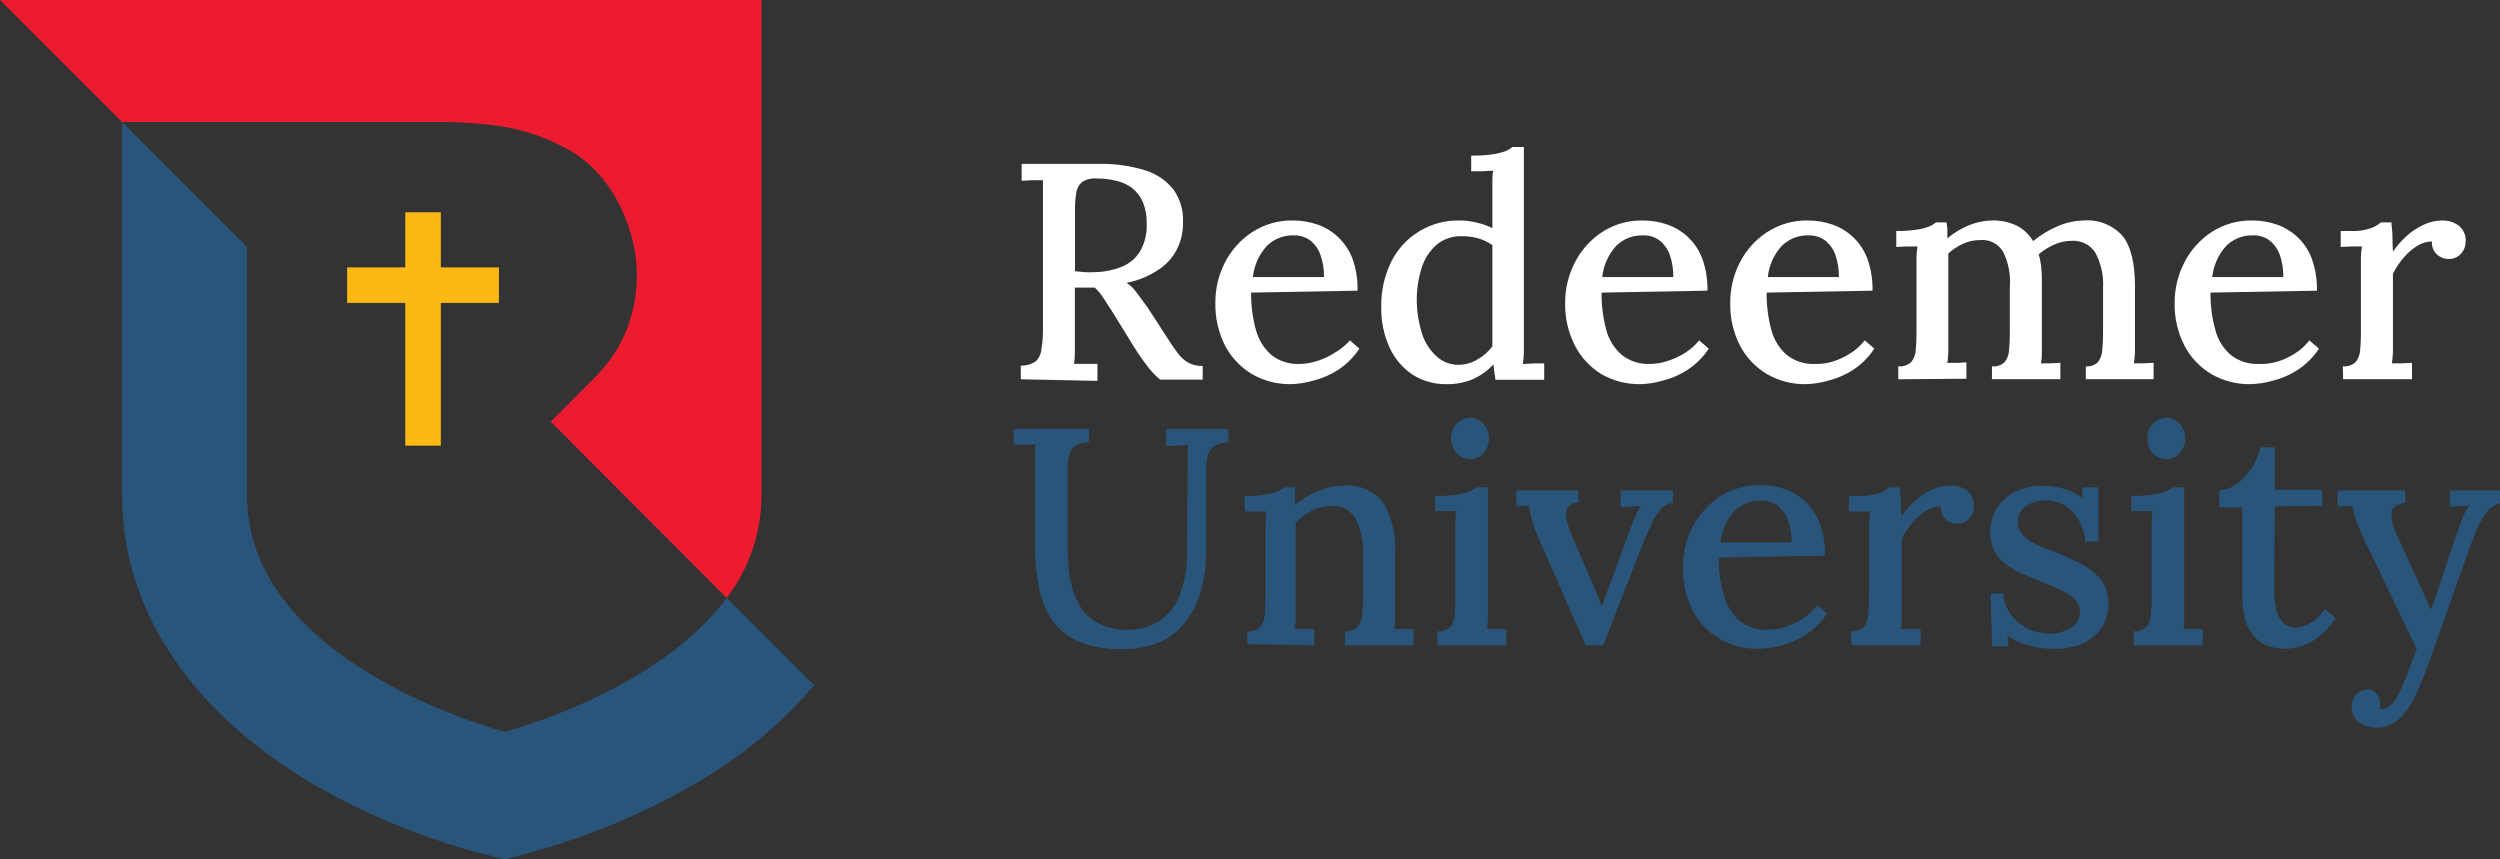 <svg width="192" height="66" viewBox="0 0 192 66" fill="none" xmlns="http://www.w3.org/2000/svg">
<rect x="0" y="0" width="192" height="66" fill="#333333" stroke="none"/>
<g clip-path="url(#clip0_7_450)">
<path d="M78.398 29.128V28.083C78.797 28.095 79.19 27.987 79.526 27.772C79.76 27.558 79.913 27.269 79.96 26.956C80.049 26.462 80.095 25.962 80.099 25.461V15.659C80.099 15.316 80.099 14.981 80.099 14.654C80.099 14.335 80.099 14.05 80.099 13.837H79.281L78.464 13.886V12.587H81.374C82.346 12.587 83.335 12.587 84.324 12.587C85.567 12.553 86.807 12.725 87.994 13.094C88.849 13.364 89.602 13.888 90.152 14.597C90.657 15.332 90.905 16.214 90.855 17.105C90.866 17.749 90.735 18.387 90.471 18.975C90.175 19.628 89.713 20.191 89.13 20.609C88.35 21.16 87.461 21.539 86.523 21.72C86.848 21.933 87.126 22.211 87.34 22.536C87.594 22.863 87.855 23.239 88.157 23.647L89.596 25.869C89.896 26.337 90.168 26.738 90.413 27.07C90.629 27.38 90.907 27.642 91.231 27.838C91.579 28.026 91.971 28.119 92.367 28.107V29.153H89.097C88.7 28.823 88.346 28.444 88.043 28.026C87.749 27.625 87.438 27.209 87.111 26.67L85.477 24.023L84.823 23.01C84.619 22.669 84.368 22.359 84.079 22.087H82.55V25.983C82.55 26.408 82.55 26.8 82.55 27.127C82.547 27.4 82.525 27.673 82.485 27.944H83.09H83.728H84.283V29.251L78.398 29.128ZM83.932 20.903C84.693 20.907 85.447 20.766 86.155 20.486C86.744 20.25 87.241 19.829 87.569 19.285C87.928 18.64 88.1 17.907 88.067 17.17C88.083 16.612 87.986 16.056 87.781 15.536C87.603 15.114 87.322 14.744 86.964 14.458C86.603 14.179 86.184 13.983 85.738 13.886C85.233 13.762 84.714 13.702 84.193 13.707C83.804 13.675 83.415 13.775 83.09 13.992C82.85 14.202 82.695 14.493 82.657 14.809C82.584 15.271 82.551 15.738 82.559 16.206V20.829L83.237 20.895C83.468 20.918 83.7 20.921 83.932 20.903Z" fill="white"/>
<path d="M99.127 29.504C98.087 29.516 97.063 29.251 96.16 28.736C95.285 28.214 94.57 27.463 94.092 26.563C93.57 25.534 93.312 24.392 93.34 23.239C93.333 22.162 93.588 21.099 94.084 20.143C94.567 19.201 95.289 18.401 96.176 17.823C97.104 17.22 98.192 16.91 99.298 16.933C99.938 16.931 100.573 17.036 101.178 17.243C101.766 17.446 102.304 17.772 102.756 18.199C103.24 18.655 103.617 19.213 103.859 19.833C104.146 20.631 104.282 21.476 104.26 22.324L96.086 22.471C96.073 23.437 96.197 24.399 96.454 25.33C96.648 26.08 97.064 26.755 97.647 27.266C98.26 27.742 99.022 27.985 99.797 27.952C100.261 27.947 100.722 27.87 101.162 27.723C101.644 27.57 102.103 27.353 102.527 27.078C102.959 26.832 103.345 26.514 103.671 26.139L104.398 26.776C103.972 27.427 103.415 27.983 102.764 28.409C102.186 28.782 101.551 29.058 100.884 29.226C100.313 29.395 99.722 29.489 99.127 29.504ZM96.225 21.279H101.685C101.696 20.723 101.61 20.171 101.432 19.645C101.292 19.199 101.029 18.802 100.671 18.501C100.294 18.208 99.825 18.058 99.347 18.076C98.966 18.065 98.587 18.131 98.233 18.272C97.879 18.412 97.557 18.624 97.288 18.893C96.686 19.554 96.314 20.39 96.225 21.279Z" fill="white"/>
<path d="M111.067 29.504C110.16 29.517 109.269 29.267 108.501 28.785C107.728 28.272 107.114 27.553 106.727 26.71C106.275 25.719 106.054 24.638 106.081 23.549C106.059 22.365 106.316 21.192 106.833 20.127C107.313 19.151 108.062 18.332 108.992 17.766C109.921 17.201 110.993 16.912 112.081 16.933C112.555 16.93 113.028 16.99 113.486 17.113C113.876 17.206 114.255 17.343 114.614 17.521V14.834C114.614 14.597 114.614 14.335 114.614 14.017C114.614 13.698 114.614 13.421 114.68 13.11L113.805 13.151H112.988V11.95C113.554 11.961 114.12 11.926 114.68 11.844C115.008 11.793 115.331 11.711 115.644 11.599C115.832 11.525 116.006 11.42 116.159 11.289H117.034V26.196C117.034 26.433 117.034 26.702 117.034 27.013C117.034 27.323 116.993 27.625 116.96 27.96L117.777 27.911H118.595V29.169H114.843C114.843 28.948 114.778 28.736 114.761 28.548C114.745 28.36 114.712 28.172 114.696 27.985C114.238 28.481 113.681 28.876 113.061 29.145C112.428 29.397 111.749 29.519 111.067 29.504ZM112.04 28.017C112.542 28.011 113.033 27.87 113.462 27.609C113.914 27.357 114.307 27.012 114.614 26.596V18.828C114.294 18.599 113.938 18.425 113.56 18.313C113.156 18.199 112.738 18.141 112.318 18.142C111.601 18.104 110.896 18.334 110.34 18.787C109.784 19.273 109.378 19.908 109.171 20.617C108.905 21.473 108.783 22.367 108.811 23.263C108.834 24.065 108.969 24.86 109.212 25.624C109.425 26.299 109.814 26.905 110.34 27.38C110.804 27.802 111.412 28.03 112.04 28.017Z" fill="white"/>
<path d="M125.959 29.504C124.919 29.518 123.895 29.253 122.992 28.736C122.131 28.21 121.43 27.459 120.965 26.563C120.437 25.536 120.176 24.393 120.205 23.239C120.201 22.161 120.459 21.099 120.957 20.143C121.438 19.201 122.156 18.402 123.041 17.823C123.969 17.221 125.057 16.91 126.164 16.933C126.803 16.931 127.439 17.035 128.044 17.243C128.633 17.447 129.173 17.773 129.629 18.199C130.114 18.653 130.489 19.212 130.724 19.833C131.014 20.631 131.153 21.475 131.133 22.324L123.001 22.471C122.989 23.436 123.11 24.398 123.36 25.33C123.555 26.082 123.974 26.758 124.562 27.266C125.174 27.742 125.936 27.985 126.711 27.952C127.173 27.947 127.631 27.87 128.068 27.723C128.553 27.572 129.015 27.355 129.441 27.078C129.843 26.826 130.199 26.509 130.496 26.139L131.231 26.776C130.803 27.426 130.247 27.982 129.596 28.409C129.019 28.784 128.384 29.06 127.717 29.226C127.146 29.396 126.555 29.489 125.959 29.504ZM123.05 21.278H128.509C128.519 20.724 128.436 20.172 128.264 19.645C128.121 19.199 127.854 18.803 127.496 18.501C127.12 18.205 126.65 18.055 126.172 18.076C125.791 18.066 125.412 18.133 125.058 18.273C124.704 18.414 124.382 18.625 124.112 18.893C123.518 19.558 123.146 20.392 123.05 21.278Z" fill="white"/>
<path d="M138.677 29.504C137.637 29.518 136.612 29.253 135.71 28.736C134.833 28.216 134.118 27.464 133.642 26.563C133.114 25.536 132.853 24.393 132.882 23.239C132.879 22.162 133.134 21.101 133.626 20.143C134.11 19.201 134.831 18.401 135.718 17.823C136.646 17.221 137.734 16.91 138.84 16.933C139.48 16.931 140.115 17.035 140.72 17.243C141.31 17.447 141.85 17.773 142.306 18.199C142.791 18.653 143.165 19.212 143.401 19.833C143.691 20.631 143.83 21.475 143.81 22.324L135.677 22.471C135.665 23.436 135.786 24.398 136.037 25.33C136.231 26.08 136.647 26.755 137.23 27.266C137.845 27.744 138.61 27.987 139.388 27.952C139.847 27.963 140.305 27.902 140.745 27.772C141.23 27.621 141.692 27.404 142.118 27.127C142.538 26.864 142.909 26.53 143.213 26.139L143.949 26.776C143.519 27.425 142.963 27.98 142.314 28.409C141.736 28.782 141.101 29.058 140.434 29.226C139.863 29.395 139.272 29.489 138.677 29.504ZM135.767 21.278H141.227C141.236 20.724 141.153 20.172 140.982 19.645C140.838 19.199 140.572 18.803 140.214 18.501C139.836 18.208 139.367 18.058 138.889 18.076C138.509 18.066 138.13 18.133 137.776 18.273C137.422 18.414 137.1 18.625 136.83 18.893C136.232 19.556 135.86 20.391 135.767 21.278Z" fill="white"/>
<path d="M145.788 29.128V28.132C145.968 28.152 146.15 28.134 146.322 28.077C146.494 28.021 146.652 27.928 146.785 27.805C146.992 27.54 147.112 27.218 147.129 26.882C147.171 26.426 147.19 25.968 147.186 25.51V20.609C147.186 20.364 147.186 20.086 147.186 19.792C147.188 19.501 147.216 19.212 147.267 18.926H146.45L145.633 18.967V17.742C146.18 17.75 146.727 17.712 147.267 17.627C147.585 17.585 147.895 17.503 148.191 17.382C148.369 17.312 148.533 17.21 148.673 17.08H149.491C149.528 17.26 149.55 17.443 149.556 17.627C149.556 17.848 149.556 18.068 149.556 18.305C150.047 17.892 150.598 17.556 151.191 17.309C151.764 17.07 152.377 16.943 152.997 16.933C153.665 16.91 154.327 17.053 154.926 17.349C155.43 17.621 155.851 18.025 156.144 18.518C156.707 18.052 157.335 17.669 158.007 17.382C158.648 17.097 159.341 16.944 160.042 16.933C160.597 16.89 161.154 16.974 161.67 17.181C162.186 17.388 162.647 17.711 163.018 18.125C163.663 18.942 163.982 20.249 163.966 22.112V26.196C163.966 26.482 163.966 26.768 163.966 27.013C163.954 27.311 163.927 27.608 163.884 27.903H164.66L165.396 27.862V29.12H160.19V28.132C160.361 28.15 160.534 28.13 160.696 28.073C160.859 28.017 161.007 27.925 161.129 27.805C161.325 27.535 161.439 27.215 161.456 26.882C161.499 26.426 161.518 25.968 161.514 25.51V22.112C161.57 21.157 161.357 20.207 160.901 19.367C160.703 19.078 160.433 18.845 160.117 18.692C159.802 18.539 159.452 18.47 159.102 18.493C158.64 18.495 158.183 18.595 157.762 18.787C157.332 18.974 156.933 19.225 156.577 19.53C156.658 19.823 156.718 20.12 156.757 20.421C156.793 20.755 156.812 21.09 156.814 21.425C156.814 22.242 156.814 23.002 156.814 23.794V26.196C156.814 26.479 156.814 26.751 156.814 27.013C156.814 27.307 156.814 27.601 156.74 27.903H157.509L158.236 27.862V29.12H152.981V28.132C153.158 28.153 153.338 28.135 153.508 28.078C153.677 28.022 153.832 27.928 153.961 27.805C154.165 27.539 154.282 27.217 154.297 26.882C154.339 26.426 154.358 25.968 154.354 25.51V22.054C154.433 21.105 154.249 20.153 153.823 19.302C153.639 19.009 153.377 18.772 153.067 18.619C152.757 18.466 152.41 18.403 152.065 18.436C151.608 18.436 151.156 18.536 150.741 18.73C150.333 18.916 149.957 19.167 149.63 19.473C149.63 19.669 149.63 19.865 149.63 20.07C149.63 20.274 149.63 20.494 149.63 20.731V26.163C149.63 26.446 149.63 26.719 149.63 26.98C149.63 27.274 149.589 27.568 149.556 27.87H150.316L151.019 27.829V29.087L145.788 29.128Z" fill="white"/>
<path d="M172.809 29.504C171.769 29.518 170.744 29.253 169.842 28.736C168.965 28.216 168.25 27.464 167.774 26.563C167.246 25.536 166.985 24.393 167.014 23.239C167.01 22.161 167.268 21.099 167.766 20.143C168.246 19.201 168.965 18.402 169.85 17.823C170.778 17.221 171.866 16.91 172.972 16.933C173.612 16.931 174.247 17.035 174.852 17.243C175.442 17.447 175.982 17.773 176.438 18.199C176.923 18.653 177.297 19.212 177.533 19.833C177.823 20.631 177.962 21.475 177.942 22.324L169.768 22.471C169.755 23.437 169.879 24.399 170.136 25.33C170.324 26.083 170.741 26.759 171.329 27.266C171.942 27.742 172.704 27.985 173.479 27.952C173.962 27.971 174.446 27.91 174.909 27.772C175.395 27.621 175.857 27.404 176.282 27.127C176.697 26.863 177.062 26.528 177.361 26.139L178.097 26.776C177.669 27.426 177.113 27.982 176.462 28.409C175.887 28.782 175.255 29.058 174.591 29.226C174.012 29.397 173.412 29.49 172.809 29.504ZM169.899 21.278H175.359C175.368 20.724 175.285 20.172 175.114 19.645C174.97 19.199 174.704 18.803 174.345 18.501C173.969 18.205 173.499 18.055 173.021 18.076C172.641 18.066 172.262 18.133 171.908 18.273C171.554 18.414 171.232 18.625 170.962 18.893C170.367 19.558 169.996 20.392 169.899 21.278Z" fill="white"/>
<path d="M179.928 28.132C180.107 28.151 180.288 28.133 180.458 28.076C180.629 28.02 180.785 27.927 180.917 27.805C181.124 27.54 181.244 27.218 181.26 26.882C181.303 26.426 181.322 25.968 181.318 25.51V20.609C181.318 20.364 181.318 20.086 181.318 19.792C181.324 19.502 181.351 19.212 181.399 18.926H180.582L179.765 18.967V17.742H180.582C181.095 17.764 181.608 17.689 182.094 17.521C182.371 17.423 182.626 17.274 182.846 17.08H183.663C183.663 17.3 183.721 17.603 183.737 17.995C183.753 18.387 183.737 18.812 183.786 19.318C184.085 18.882 184.433 18.482 184.824 18.125C185.211 17.779 185.646 17.49 186.115 17.268C186.569 17.049 187.066 16.934 187.57 16.933C188.021 16.922 188.464 17.06 188.829 17.325C189.015 17.476 189.162 17.67 189.254 17.891C189.347 18.112 189.384 18.353 189.36 18.591C189.354 18.777 189.312 18.96 189.238 19.13C189.144 19.343 188.995 19.527 188.804 19.661C188.568 19.832 188.278 19.913 187.987 19.89C187.66 19.875 187.351 19.738 187.121 19.506C186.995 19.381 186.9 19.229 186.84 19.063C186.781 18.896 186.759 18.718 186.777 18.542C186.374 18.55 185.981 18.669 185.641 18.885C185.246 19.129 184.893 19.435 184.595 19.792C184.272 20.167 183.997 20.581 183.778 21.025V26.196C183.778 26.482 183.778 26.768 183.778 27.013C183.77 27.311 183.743 27.608 183.696 27.903H184.513L185.241 27.862V29.12H179.953L179.928 28.132Z" fill="white"/>
<path d="M83.622 33.98C83.257 33.953 82.892 34.044 82.584 34.242C82.349 34.41 82.182 34.656 82.11 34.936C82.032 35.257 81.993 35.586 81.995 35.916V42.034C81.989 42.886 82.062 43.737 82.216 44.575C82.345 45.274 82.594 45.945 82.952 46.559C83.286 47.117 83.77 47.57 84.349 47.866C85.018 48.203 85.758 48.374 86.507 48.365C87.426 48.403 88.335 48.154 89.106 47.654C89.809 47.149 90.342 46.443 90.635 45.628C90.993 44.619 91.173 43.554 91.166 42.483L91.215 35.99C91.215 35.641 91.215 35.306 91.215 34.985C91.215 34.658 91.215 34.38 91.256 34.168L90.381 34.217L89.564 34.266V32.959H94.345V33.98C93.93 33.956 93.519 34.071 93.177 34.307C92.933 34.516 92.773 34.806 92.727 35.124C92.654 35.605 92.621 36.091 92.629 36.578V42.197C92.639 43.245 92.51 44.288 92.245 45.301C92.014 46.188 91.611 47.02 91.06 47.752C90.539 48.423 89.863 48.958 89.09 49.312C88.182 49.691 87.205 49.874 86.221 49.851C85.125 49.882 84.033 49.708 83.001 49.337C82.175 49.023 81.453 48.486 80.917 47.785C80.378 47.029 80.005 46.169 79.821 45.261C79.586 44.121 79.473 42.96 79.486 41.797V36.692C79.486 36.267 79.486 35.802 79.486 35.303C79.486 34.805 79.486 34.413 79.543 34.144H78.669H77.852V32.935H83.638L83.622 33.98Z" fill="#29557B"/>
<path d="M95.799 49.475V48.487C95.979 48.506 96.16 48.486 96.331 48.429C96.502 48.371 96.658 48.276 96.788 48.152C96.995 47.887 97.115 47.565 97.132 47.229C97.174 46.773 97.193 46.315 97.189 45.857V40.956C97.189 40.703 97.189 40.433 97.189 40.139C97.195 39.852 97.222 39.565 97.271 39.282H96.404H95.587V38.089C96.134 38.099 96.681 38.064 97.222 37.983C97.537 37.934 97.847 37.852 98.145 37.738C98.324 37.66 98.489 37.556 98.636 37.427H99.453C99.453 37.566 99.453 37.705 99.453 37.828V38.228C99.453 38.375 99.453 38.554 99.453 38.775C99.807 38.487 100.187 38.232 100.589 38.015C101.001 37.797 101.434 37.619 101.88 37.484C102.297 37.358 102.729 37.292 103.164 37.288C103.736 37.236 104.313 37.325 104.843 37.547C105.373 37.769 105.84 38.118 106.204 38.563C106.917 39.767 107.242 41.161 107.136 42.557V46.559C107.136 46.845 107.136 47.131 107.136 47.425C107.136 47.719 107.136 48.013 107.07 48.307H107.839H108.558V49.557H103.286V48.487C103.465 48.506 103.647 48.486 103.818 48.429C103.988 48.371 104.145 48.276 104.275 48.152C104.482 47.887 104.602 47.565 104.618 47.229C104.661 46.773 104.68 46.315 104.676 45.857V42.59C104.727 41.614 104.521 40.643 104.079 39.772C103.886 39.461 103.61 39.211 103.282 39.05C102.954 38.888 102.588 38.821 102.224 38.857C101.702 38.859 101.189 38.988 100.728 39.232C100.268 39.466 99.853 39.778 99.502 40.156V46.559C99.502 46.845 99.502 47.131 99.502 47.425C99.502 47.719 99.502 48.013 99.437 48.307H100.197H100.924V49.557L95.799 49.475Z" fill="#29557B"/>
<path d="M110.381 48.487C110.561 48.505 110.743 48.485 110.915 48.427C111.087 48.37 111.245 48.276 111.378 48.152C111.584 47.887 111.704 47.565 111.721 47.229C111.721 46.837 111.778 46.412 111.778 45.857V40.956C111.778 40.686 111.778 40.417 111.778 40.139C111.778 39.861 111.778 39.567 111.844 39.257H111.026H110.209V38.089C110.775 38.1 111.341 38.065 111.901 37.983C112.229 37.932 112.552 37.85 112.865 37.738C113.053 37.663 113.227 37.559 113.38 37.427H114.271V46.559C114.271 46.845 114.271 47.131 114.271 47.425C114.271 47.719 114.23 48.013 114.198 48.307H114.966H115.685V49.557H110.413L110.381 48.487ZM112.914 35.254C112.717 35.257 112.522 35.218 112.342 35.139C112.161 35.06 112 34.943 111.868 34.797C111.588 34.489 111.436 34.086 111.443 33.67C111.44 33.463 111.478 33.257 111.555 33.065C111.632 32.873 111.747 32.698 111.893 32.551C112.021 32.406 112.178 32.29 112.354 32.21C112.53 32.13 112.721 32.087 112.914 32.085C113.109 32.081 113.301 32.121 113.478 32.202C113.655 32.282 113.811 32.402 113.936 32.551C114.211 32.858 114.36 33.258 114.353 33.67C114.362 34.085 114.213 34.488 113.936 34.797C113.81 34.944 113.653 35.061 113.476 35.14C113.3 35.219 113.108 35.258 112.914 35.254Z" fill="#29557B"/>
<path d="M121.783 49.549L118.301 41.658C118.064 41.119 117.884 40.678 117.77 40.335C117.666 40.046 117.587 39.748 117.533 39.445C117.492 39.2 117.459 38.996 117.427 38.824L116.454 38.889V37.664H121.211V38.628C121.056 38.615 120.9 38.642 120.757 38.705C120.614 38.767 120.489 38.864 120.394 38.987C120.267 39.255 120.238 39.558 120.312 39.845C120.395 40.238 120.51 40.623 120.655 40.997L122.29 44.771L122.658 45.645C122.772 45.947 122.895 46.257 123.017 46.568L123.32 45.751C123.418 45.457 123.516 45.179 123.614 44.934L125.249 40.515C125.359 40.186 125.49 39.864 125.641 39.551C125.772 39.284 125.886 39.056 125.984 38.865L124.472 38.955V37.664H128.469V38.628C128.124 38.661 127.803 38.821 127.57 39.077C127.284 39.402 127.05 39.768 126.875 40.164C126.654 40.621 126.434 41.136 126.197 41.699L123.124 49.549H121.783Z" fill="#29557B"/>
<path d="M135.04 49.827C134 49.845 132.974 49.58 132.073 49.059C131.191 48.546 130.474 47.792 130.005 46.886C129.478 45.862 129.217 44.721 129.245 43.57C129.238 42.493 129.493 41.43 129.989 40.474C130.47 39.528 131.192 38.725 132.081 38.146C133.011 37.549 134.098 37.242 135.204 37.264C135.843 37.259 136.478 37.361 137.084 37.566C137.673 37.77 138.213 38.096 138.669 38.522C139.157 39.002 139.531 39.585 139.764 40.229C140.047 41.014 140.183 41.845 140.165 42.679L131.992 42.818C131.987 43.808 132.128 44.793 132.408 45.742C132.603 46.493 133.019 47.167 133.602 47.678C134.214 48.155 134.976 48.398 135.751 48.365C136.215 48.359 136.675 48.284 137.116 48.144C137.598 47.988 138.058 47.769 138.481 47.491C138.903 47.217 139.276 46.874 139.585 46.478L140.32 47.115C139.891 47.764 139.335 48.319 138.685 48.748C138.108 49.121 137.473 49.397 136.806 49.565C136.23 49.726 135.637 49.814 135.04 49.827ZM132.13 41.658H137.59C137.6 41.104 137.517 40.552 137.345 40.025C137.199 39.578 136.933 39.18 136.577 38.873C136.197 38.584 135.73 38.434 135.253 38.448C134.881 38.436 134.511 38.496 134.164 38.627C133.816 38.757 133.497 38.954 133.226 39.208C132.603 39.884 132.219 40.744 132.13 41.658Z" fill="#29557B"/>
<path d="M142.15 48.487C142.331 48.505 142.513 48.485 142.685 48.427C142.857 48.37 143.015 48.276 143.148 48.152C143.354 47.887 143.474 47.565 143.491 47.229C143.491 46.837 143.548 46.412 143.548 45.857V40.956C143.548 40.703 143.548 40.433 143.548 40.139C143.558 39.852 143.586 39.566 143.63 39.281H142.812H141.995V38.089H142.812C143.325 38.111 143.838 38.039 144.325 37.877C144.605 37.778 144.863 37.625 145.085 37.427H145.902C145.902 37.648 145.959 37.958 145.976 38.35C145.992 38.742 145.976 39.167 146.025 39.673C146.319 39.234 146.668 38.833 147.063 38.481C147.444 38.129 147.877 37.837 148.346 37.615C148.8 37.398 149.297 37.286 149.801 37.288C150.253 37.278 150.697 37.412 151.068 37.672C151.252 37.825 151.397 38.019 151.489 38.24C151.582 38.461 151.619 38.7 151.599 38.938C151.593 39.128 151.549 39.314 151.468 39.486C151.376 39.697 151.229 39.88 151.043 40.017C150.794 40.181 150.496 40.256 150.198 40.227C149.901 40.199 149.622 40.07 149.408 39.861C149.283 39.734 149.188 39.581 149.129 39.413C149.069 39.245 149.048 39.067 149.065 38.889C148.667 38.889 148.277 39 147.937 39.208C147.539 39.455 147.183 39.763 146.883 40.123C146.562 40.497 146.288 40.908 146.065 41.348V46.559C146.065 46.845 146.065 47.131 146.065 47.425C146.058 47.721 146.031 48.016 145.984 48.307H146.76H147.496V49.557H142.199L142.15 48.487Z" fill="#29557B"/>
<path d="M157.745 49.827C157.048 49.833 156.353 49.734 155.686 49.533C155.148 49.382 154.638 49.147 154.173 48.838L154.247 49.655H152.988L152.874 45.571H153.863C153.89 46.141 154.08 46.691 154.41 47.156C154.74 47.627 155.185 48.006 155.702 48.258C156.23 48.53 156.816 48.67 157.41 48.667C157.772 48.665 158.131 48.604 158.473 48.487C158.815 48.384 159.126 48.199 159.38 47.948C159.498 47.829 159.591 47.687 159.653 47.531C159.714 47.376 159.744 47.209 159.74 47.041C159.75 46.679 159.618 46.327 159.372 46.061C159.086 45.769 158.747 45.534 158.375 45.367C157.955 45.165 157.481 44.961 156.952 44.754L155.522 44.158C155.053 43.96 154.604 43.717 154.182 43.431C153.783 43.156 153.451 42.796 153.209 42.377C152.959 41.904 152.833 41.376 152.841 40.842C152.849 40.443 152.921 40.049 153.054 39.673C153.2 39.246 153.434 38.854 153.74 38.522C154.095 38.14 154.531 37.841 155.015 37.648C155.648 37.402 156.323 37.286 157.001 37.305C157.486 37.311 157.967 37.382 158.432 37.517C158.968 37.66 159.47 37.907 159.911 38.244V37.427H161.162V41.585H160.148C160.104 41.049 159.954 40.527 159.707 40.049C159.472 39.581 159.12 39.181 158.685 38.889C158.199 38.577 157.628 38.42 157.05 38.44C156.51 38.417 155.979 38.582 155.547 38.906C155.366 39.037 155.219 39.209 155.118 39.407C155.017 39.606 154.965 39.826 154.966 40.049C154.958 40.255 154.994 40.46 155.07 40.651C155.146 40.843 155.261 41.016 155.408 41.16C155.741 41.473 156.129 41.722 156.552 41.895C157.026 42.099 157.541 42.304 158.088 42.508C158.728 42.765 159.353 43.056 159.96 43.382C160.51 43.672 160.992 44.076 161.374 44.566C161.756 45.083 161.949 45.714 161.922 46.355C161.946 47.063 161.733 47.759 161.317 48.332C160.918 48.855 160.384 49.259 159.772 49.5C159.124 49.738 158.436 49.849 157.745 49.827Z" fill="#29557B"/>
<path d="M163.851 48.487C164.03 48.506 164.212 48.486 164.382 48.429C164.553 48.371 164.709 48.276 164.84 48.152C165.047 47.887 165.167 47.565 165.183 47.229C165.229 46.773 165.25 46.315 165.249 45.857V40.956C165.249 40.686 165.249 40.417 165.249 40.139C165.249 39.861 165.289 39.567 165.322 39.257H164.505H163.688V38.089C164.253 38.1 164.819 38.064 165.379 37.983C165.708 37.932 166.031 37.85 166.344 37.738C166.53 37.666 166.702 37.561 166.851 37.427H167.75V46.559C167.75 46.845 167.75 47.131 167.75 47.425C167.75 47.719 167.75 48.013 167.684 48.307H168.453H169.172V49.557H163.9L163.851 48.487ZM166.377 35.254C166.181 35.257 165.987 35.217 165.808 35.138C165.629 35.059 165.469 34.943 165.339 34.797C165.058 34.489 164.906 34.086 164.914 33.67C164.908 33.462 164.945 33.256 165.022 33.064C165.1 32.871 165.216 32.697 165.363 32.551C165.49 32.407 165.646 32.291 165.821 32.211C165.995 32.131 166.184 32.088 166.377 32.085C166.572 32.081 166.766 32.121 166.944 32.202C167.122 32.282 167.28 32.401 167.406 32.551C167.682 32.858 167.831 33.258 167.823 33.67C167.833 34.085 167.684 34.488 167.406 34.797C167.279 34.944 167.12 35.061 166.942 35.14C166.764 35.219 166.571 35.258 166.377 35.254Z" fill="#29557B"/>
<path d="M175.572 49.827C175.174 49.827 174.778 49.775 174.395 49.672C173.982 49.562 173.602 49.352 173.291 49.059C172.909 48.693 172.628 48.234 172.474 47.727C172.266 46.972 172.172 46.191 172.196 45.408V38.963H170.455V37.664C170.925 37.634 171.376 37.47 171.755 37.19C172.212 36.867 172.603 36.46 172.907 35.99C173.237 35.493 173.47 34.939 173.594 34.356H174.705V37.623H178.342V38.849L174.705 38.898L174.656 45.203C174.647 45.733 174.699 46.262 174.811 46.78C174.886 47.168 175.067 47.527 175.335 47.817C175.468 47.944 175.627 48.041 175.799 48.104C175.972 48.168 176.156 48.195 176.34 48.185C176.736 48.173 177.122 48.058 177.46 47.85C177.903 47.574 178.28 47.203 178.563 46.764L179.38 47.474C179.06 47.955 178.678 48.392 178.244 48.773C177.918 49.057 177.552 49.291 177.157 49.467C176.856 49.607 176.537 49.703 176.209 49.753C175.998 49.792 175.785 49.816 175.572 49.827Z" fill="#29557B"/>
<path d="M182.503 55.88C182.022 55.892 181.551 55.745 181.162 55.463C180.979 55.325 180.833 55.144 180.736 54.936C180.639 54.728 180.595 54.499 180.607 54.27C180.606 53.943 180.719 53.626 180.925 53.372C181.021 53.246 181.145 53.145 181.287 53.076C181.429 53.006 181.585 52.971 181.743 52.971C181.898 52.945 182.058 52.964 182.203 53.026C182.348 53.089 182.472 53.192 182.56 53.323C182.723 53.564 182.809 53.849 182.805 54.14V54.279C182.813 54.333 182.813 54.388 182.805 54.442C182.874 54.468 182.949 54.468 183.018 54.442C183.232 54.408 183.431 54.312 183.59 54.164C183.82 53.955 184.011 53.706 184.154 53.429C184.396 52.961 184.609 52.478 184.791 51.983C185.028 51.371 185.29 50.668 185.609 49.859L181.898 42.116C181.549 41.438 181.241 40.739 180.974 40.025C180.841 39.641 180.735 39.248 180.656 38.849L179.52 38.898V37.664H184.718V38.628C184.075 38.693 183.723 38.938 183.663 39.363C183.649 39.974 183.798 40.578 184.097 41.111L186.704 46.829C186.998 46.029 187.301 45.154 187.611 44.207C187.914 43.259 188.24 42.296 188.567 41.299C188.682 41.005 188.796 40.686 188.911 40.343C189.02 40.027 189.146 39.716 189.287 39.412C189.376 39.192 189.51 38.992 189.679 38.824L188.142 38.914V37.664H192.017V38.628C191.478 38.812 191.023 39.183 190.733 39.673C190.375 40.28 190.077 40.92 189.842 41.585L186.892 49.9C186.434 51.207 186.009 52.351 185.617 53.168C185.313 53.917 184.866 54.599 184.301 55.177C183.818 55.64 183.172 55.892 182.503 55.88Z" fill="#29557B"/>
<path d="M38.316 20.535H33.854V16.304H31.124V20.535H26.661V23.263H31.124V34.225H33.854V23.263H38.316V20.535Z" fill="#FDB913"/>
<path d="M33.266 9.369C35.1 9.345 36.934 9.468 38.75 9.737C40.327 10.021 41.851 10.544 43.27 11.289C44.116 11.706 44.889 12.258 45.558 12.922C46.258 13.619 46.855 14.411 47.332 15.275C47.826 16.163 48.212 17.106 48.484 18.085C48.767 19.064 48.91 20.079 48.909 21.099C48.916 22.261 48.745 23.418 48.403 24.529C48.055 25.666 47.516 26.735 46.809 27.691C46.514 28.091 45.844 28.826 45.844 28.826L42.297 32.387L55.808 45.922C57.526 43.686 58.465 40.949 58.48 38.13V0H0L9.375 9.369H33.266Z" fill="#ED1B2F"/>
<path d="M55.808 45.922C50.422 53.208 38.775 56.198 38.775 56.198C38.775 56.198 19.003 51.134 18.971 38.113V18.959L9.375 9.369V38.138C9.4 46.886 14.712 54.728 24.079 60.233C27.954 62.47 32.099 64.205 36.412 65.396L38.791 66L41.169 65.347C45.479 64.141 49.616 62.387 53.478 60.127C56.904 58.168 59.965 55.631 62.526 52.629L55.808 45.922Z" fill="#29557B"/>
</g>
<defs>
<clipPath id="clip0_7_450">
<rect width="192" height="66" fill="white"/>
</clipPath>
</defs>
</svg>
